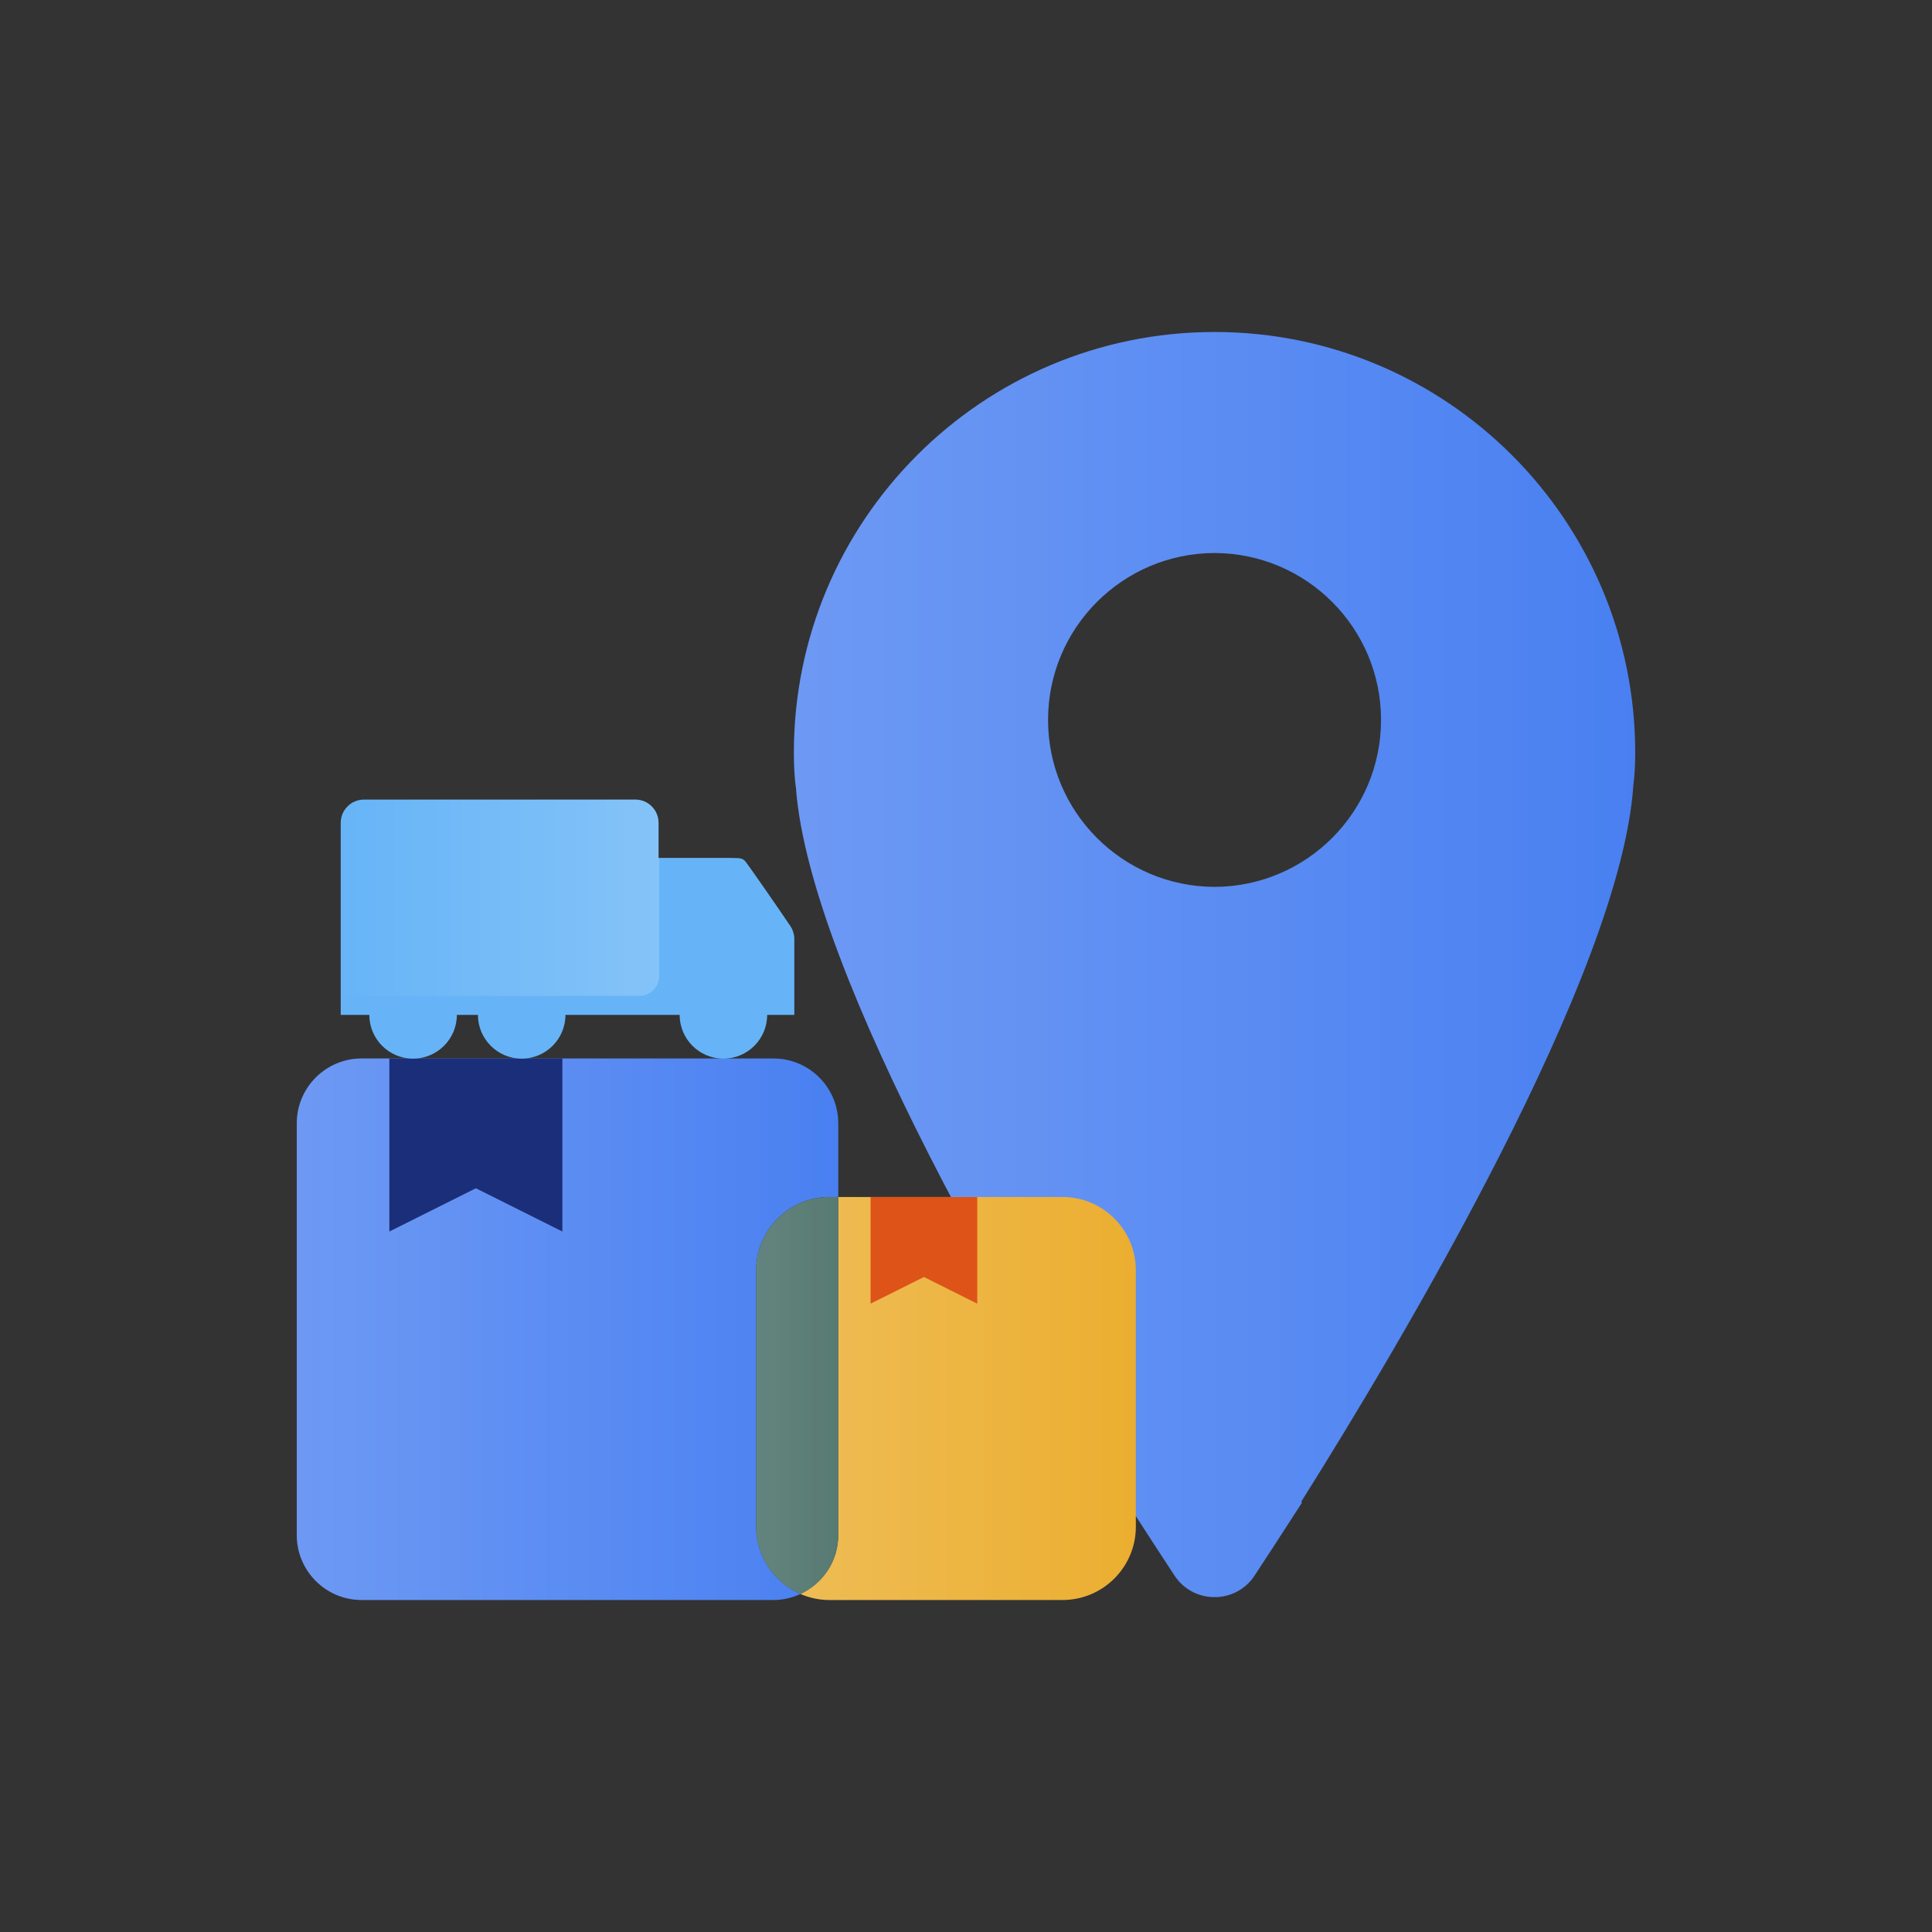 <?xml version="1.0" encoding="utf-8"?>
<!-- Generator: Adobe Illustrator 16.0.0, SVG Export Plug-In . SVG Version: 6.00 Build 0)  -->
<!DOCTYPE svg PUBLIC "-//W3C//DTD SVG 1.1//EN" "http://www.w3.org/Graphics/SVG/1.1/DTD/svg11.dtd">
<svg version="1.1" id="Capa_1" xmlns="http://www.w3.org/2000/svg" xmlns:xlink="http://www.w3.org/1999/xlink" x="0px" y="0px"
	 width="350px" height="350px" viewBox="0 0 350 350" enable-background="new 0 0 350 350" xml:space="preserve">
<rect x="0" y="0" width="350" height="350" fill="#333333" stroke="none"/>
<g>
	<path fill="#4980F1" d="M295.893,142.271c0.217-1.617,0.342-3.545,0.342-5.919c0-42.084-34.119-76.207-76.201-76.207
		c-42.096,0-76.213,34.123-76.213,76.207c0,2.597,0.131,4.716,0.375,6.413c2.568,34.163,41.822,100.174,60.145,129.302
		c-0.057,0.041-0.107,0.085-0.164,0.127c3.787,5.899,7.627,11.749,8.633,13.28c1.586,2.403,4.271,3.855,7.145,3.855
		c0.021,0,0.049-0.012,0.072-0.012s0.053,0.012,0.074,0.012c2.871,0,5.561-1.452,7.145-3.855c1.008-1.531,4.846-7.381,8.635-13.28
		c-0.057-0.042-0.109-0.086-0.166-0.127C254.121,242.799,293.67,176.284,295.893,142.271z M220.025,160.668
		c-16.664-0.053-30.162-13.572-30.162-30.245c0-16.671,13.498-30.191,30.162-30.243c16.672,0.052,30.164,13.572,30.164,30.243
		C250.189,147.096,236.697,160.615,220.025,160.668z"/>
	<linearGradient id="SVGID_1_" gradientUnits="userSpaceOnUse" x1="143.82" y1="174.738" x2="296.234" y2="174.738">
		<stop  offset="0" style="stop-color:#FFFFFF"/>
		<stop  offset="1" style="stop-color:#FFFFFF;stop-opacity:0"/>
	</linearGradient>
	<path fill="url(#SVGID_1_)" fill-opacity="0.2" d="M295.893,142.271c0.217-1.617,0.342-3.545,0.342-5.919
		c0-42.084-34.119-76.207-76.201-76.207c-42.096,0-76.213,34.123-76.213,76.207c0,2.597,0.131,4.716,0.375,6.413
		c2.568,34.163,41.822,100.174,60.145,129.302c-0.057,0.041-0.107,0.085-0.164,0.127c3.787,5.899,7.627,11.749,8.633,13.28
		c1.586,2.403,4.271,3.855,7.145,3.855c0.021,0,0.049-0.012,0.072-0.012s0.053,0.012,0.074,0.012c2.871,0,5.561-1.452,7.145-3.855
		c1.008-1.531,4.846-7.381,8.635-13.28c-0.057-0.042-0.109-0.086-0.166-0.127C254.121,242.799,293.67,176.284,295.893,142.271z
		 M220.025,160.668c-16.664-0.053-30.162-13.572-30.162-30.245c0-16.671,13.498-30.191,30.162-30.243
		c16.672,0.052,30.164,13.572,30.164,30.243C250.189,147.096,236.697,160.615,220.025,160.668z"/>
	<g>
		<path fill="#4980F1" d="M136.984,276.572v-46.441c0-7.336,5.945-13.281,13.275-13.281h1.602v-13.346
			c0-6.493-5.262-11.751-11.744-11.751H65.512c-6.479,0-11.746,5.258-11.746,11.751v74.601c0,6.493,5.268,11.75,11.746,11.75h74.605
			c1.748,0,3.395-0.403,4.887-1.094C140.289,286.722,136.984,282.035,136.984,276.572z"/>
		<path fill="#EBAE30" d="M192.494,216.85h-40.633v61.255c0,4.739-2.818,8.8-6.857,10.656c1.613,0.701,3.391,1.094,5.256,1.094
			h42.234c7.314,0,13.275-5.946,13.275-13.282v-46.441C205.77,222.795,199.809,216.85,192.494,216.85z"/>
		<path fill="#376158" d="M151.861,278.104V216.85h-1.602c-7.33,0-13.275,5.945-13.275,13.281v46.441
			c0,5.463,3.305,10.149,8.02,12.188C149.043,286.904,151.861,282.844,151.861,278.104z"/>
	</g>
	<linearGradient id="SVGID_2_" gradientUnits="userSpaceOnUse" x1="53.766" y1="240.804" x2="151.861" y2="240.804">
		<stop  offset="0" style="stop-color:#FFFFFF"/>
		<stop  offset="1" style="stop-color:#FFFFFF;stop-opacity:0"/>
	</linearGradient>
	<path fill="url(#SVGID_2_)" fill-opacity="0.2" d="M151.861,278.104c0,6.493-5.262,11.75-11.744,11.75H65.512
		c-6.479,0-11.746-5.257-11.746-11.75v-74.601c0-6.493,5.268-11.751,11.746-11.751h74.605c6.482,0,11.744,5.258,11.744,11.751
		V278.104z"/>
	<linearGradient id="SVGID_3_" gradientUnits="userSpaceOnUse" x1="136.984" y1="253.352" x2="205.769" y2="253.352">
		<stop  offset="0" style="stop-color:#FFFFFF"/>
		<stop  offset="1" style="stop-color:#FFFFFF;stop-opacity:0"/>
	</linearGradient>
	<path fill="url(#SVGID_3_)" fill-opacity="0.2" d="M205.77,276.572c0,7.336-5.961,13.282-13.275,13.282H150.26
		c-7.33,0-13.275-5.946-13.275-13.282v-46.441c0-7.336,5.945-13.281,13.275-13.281h42.234c7.314,0,13.275,5.945,13.275,13.281
		V276.572z"/>
	<polygon fill="#1A2E7A" points="70.535,191.753 70.535,223.102 86.207,215.265 101.883,223.102 101.883,191.753 	"/>
	<polygon fill="#DD5318" points="157.717,216.85 157.717,236.169 167.375,231.339 177.037,236.169 177.037,216.85 	"/>
	<path fill="#66B4F7" d="M143.877,169.668c-0.057-0.536-0.285-1.288-0.604-1.768c-1.871-2.802-7.656-11.136-8.248-11.853
		c-0.502-0.598-1.082-0.61-2.232-0.61c-0.16-0.017-0.262-0.017-0.262-0.017h-5.15h-8.076v-6.349c0-2.337-1.891-4.222-4.213-4.222
		H65.938c-2.322,0-4.215,1.885-4.215,4.222v6.349v28.434h5.184c0,4.373,3.541,7.928,7.928,7.928c4.363,0,7.93-3.555,7.93-7.928
		h3.816c0,4.373,3.553,7.928,7.926,7.928c4.375,0,7.93-3.555,7.93-7.928h16.869h3.818c0,4.373,3.553,7.928,7.928,7.928
		s7.928-3.555,7.928-7.928h1.982h1.334h1.604c0,0,0-0.623,0-1.606c0-0.387,0-0.849,0-1.333c0-3.206,0-8.259,0-11.015
		C143.898,169.837,143.889,169.746,143.877,169.668z"/>
	<g>
		<linearGradient id="SVGID_4_" gradientUnits="userSpaceOnUse" x1="61.723" y1="162.629" x2="119.432" y2="162.629">
			<stop  offset="0" style="stop-color:#FFFFFF;stop-opacity:0"/>
			<stop  offset="1" style="stop-color:#FFFFFF"/>
		</linearGradient>
		<path fill="url(#SVGID_4_)" fill-opacity="0.2" d="M119.432,176.785v-21.364h-0.127v-6.349c0-2.337-1.891-4.222-4.213-4.222
			H65.938c-2.322,0-4.215,1.885-4.215,4.222v6.349v24.987h54.086C117.814,180.408,119.432,178.784,119.432,176.785z"/>
	</g>
</g>
</svg>
